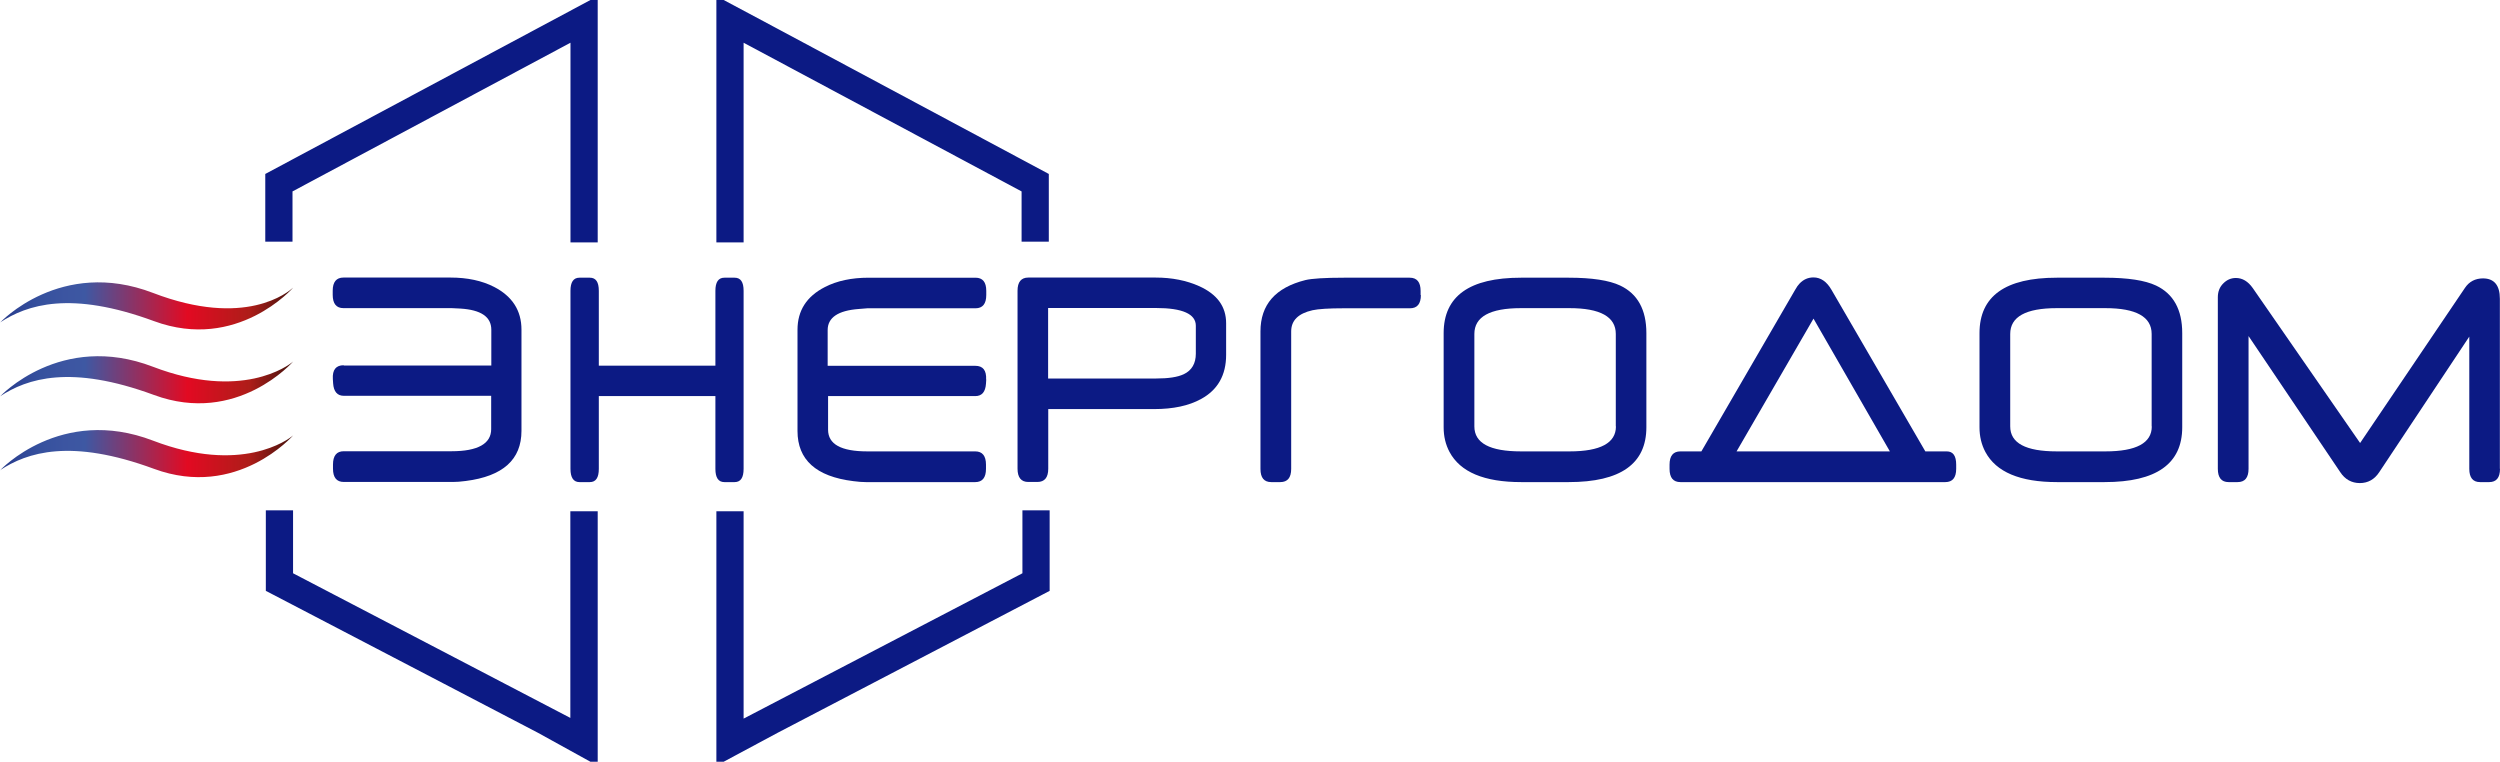 <?xml version="1.0" encoding="UTF-8"?> <svg xmlns="http://www.w3.org/2000/svg" xmlns:xlink="http://www.w3.org/1999/xlink" id="_Слой_2" data-name="Слой 2" viewBox="0 0 179.06 54.56"><defs><style> .cls-1 { fill: url(#_Новый_образец_градиента_1-2); } .cls-2 { fill: url(#_Новый_образец_градиента_1-3); } .cls-3 { fill: url(#_Новый_образец_градиента_1); } .cls-4 { fill: #0c1a84; } </style><linearGradient id="_Новый_образец_градиента_1" data-name="Новый образец градиента 1" x1="0" y1="21.92" x2="21" y2="21.92" gradientUnits="userSpaceOnUse"><stop offset="0" stop-color="#253885"></stop><stop offset="0" stop-color="#243888"></stop><stop offset=".07" stop-color="#304797"></stop><stop offset=".14" stop-color="#36519e"></stop><stop offset=".22" stop-color="#3c55a1"></stop><stop offset=".29" stop-color="#3e58a3"></stop><stop offset=".64" stop-color="#e20a22"></stop><stop offset=".85" stop-color="#ae1d19"></stop><stop offset="1" stop-color="#44120d"></stop></linearGradient><linearGradient id="_Новый_образец_градиента_1-2" data-name="Новый образец градиента 1" y1="27.2" y2="27.2" xlink:href="#_Новый_образец_градиента_1"></linearGradient><linearGradient id="_Новый_образец_градиента_1-3" data-name="Новый образец градиента 1" y1="32.49" y2="32.49" xlink:href="#_Новый_образец_градиента_1"></linearGradient></defs><g id="_Слой_1-2" data-name="Слой 1"><path class="cls-3" d="M0,23.11s4.34-4.67,10.96-2.13,9.68-.06,10.04-.38c0,0-4.01,4.6-9.97,2.4-5.97-2.2-9.09-1.18-11.03,.1Z"></path><g><g><path class="cls-4" d="M42.81,36.62v17.94h-.52l-3.75-2.07-6.82-3.56c-6.27-3.27-12.14-6.33-12.14-6.33l-.54-.28v-5.77h1.95v4.51c1.59,.83,6.46,3.37,11.6,6.05l8.26,4.31v-14.8h1.95Z"></path><polygon class="cls-4" points="75.18 36.55 75.18 42.32 55.69 52.49 51.83 54.56 51.31 54.56 51.31 36.62 53.26 36.62 53.26 51.47 73.23 41.06 73.23 36.55 75.18 36.55"></polygon></g><polygon class="cls-4" points="42.81 0 42.81 17.36 40.86 17.36 40.86 3.06 20.95 13.71 20.95 17.31 19 17.31 19 12.46 38.42 2.07 42.29 0 42.81 0"></polygon><polygon class="cls-4" points="75.12 12.46 75.12 17.31 73.17 17.31 73.17 13.71 53.26 3.06 53.26 17.36 51.31 17.36 51.31 0 51.83 0 55.71 2.07 75.12 12.46"></polygon></g><path class="cls-1" d="M0,28.4s4.34-4.67,10.96-2.13c6.32,2.42,9.68-.06,10.04-.38,0,0-4.01,4.6-9.97,2.4-5.97-2.2-9.09-1.18-11.03,.1Z"></path><path class="cls-2" d="M0,33.69s4.34-4.67,10.96-2.13c6.32,2.42,9.68-.06,10.04-.38,0,0-4.01,4.6-9.97,2.4-5.97-2.2-9.09-1.18-11.03,.1Z"></path><path class="cls-4" d="M24.62,26.18h10.57v-2.56c0-.93-.74-1.43-2.23-1.52l-.61-.03h-7.75c-.51,0-.77-.32-.77-.95v-.3c0-.62,.26-.94,.77-.94h7.66c1.21,0,2.25,.22,3.13,.67,1.3,.67,1.96,1.69,1.96,3.06v7.25c0,2.06-1.33,3.25-3.99,3.59-.36,.05-.66,.07-.91,.07h-7.83c-.51,0-.77-.32-.77-.95v-.3c0-.63,.26-.95,.77-.95h7.73c1.87,0,2.83-.54,2.83-1.58v-2.39s-10.55,0-10.55,0c-.47,0-.73-.3-.77-.89l-.02-.31c-.04-.66,.22-.99,.78-.99Z"></path><path class="cls-4" d="M53.26,33.58c0,.63-.21,.95-.64,.95h-.74c-.43,0-.64-.32-.64-.95v-5.21h-8.35v5.21c0,.63-.21,.95-.64,.95h-.75c-.42,0-.64-.32-.64-.95v-12.75c0-.62,.21-.94,.64-.94h.75c.43,0,.64,.31,.64,.94v5.36h8.35v-5.36c0-.62,.21-.94,.64-.94h.74c.43,0,.64,.31,.64,.94v12.75Z"></path><path class="cls-4" d="M70.64,27.17l-.02,.31c-.04,.59-.29,.89-.77,.89h-10.54v2.41c0,1.04,.94,1.55,2.81,1.55h7.73c.51,0,.77,.32,.77,.95v.3c0,.63-.26,.95-.77,.95h-7.83c-.24,0-.55-.02-.91-.07-2.66-.33-3.99-1.53-3.99-3.59v-7.25c0-1.37,.65-2.39,1.96-3.06,.87-.45,1.92-.67,3.13-.67h7.66c.51,0,.77,.31,.77,.94v.3c0,.63-.26,.95-.77,.95h-7.75l-.61,.05c-1.49,.11-2.23,.62-2.23,1.51v2.56h10.57c.56,0,.81,.33,.78,.99Z"></path><path class="cls-4" d="M87.82,25.42c0,1.45-.6,2.51-1.8,3.16-.87,.48-1.99,.72-3.35,.72h-7.59v4.27c0,.63-.26,.95-.78,.95h-.65c-.51,0-.77-.32-.77-.95v-12.75c0-.62,.26-.94,.77-.94h9.12c1.17,0,2.22,.21,3.13,.62,1.28,.58,1.92,1.46,1.92,2.65v2.27Zm-2.17-.09v-2c0-.84-.95-1.27-2.86-1.27h-7.72v5.05h7.73c.89,0,1.55-.1,1.99-.31,.57-.27,.86-.77,.86-1.47Z"></path><path class="cls-4" d="M101.77,21.13c0,.63-.26,.95-.78,.95h-4.74c-1.09,0-1.83,.05-2.24,.14-1.02,.23-1.53,.73-1.53,1.52v9.85c0,.62-.26,.94-.78,.94h-.65c-.51,0-.77-.31-.77-.94v-9.85c0-1.92,1.07-3.14,3.22-3.68,.46-.11,1.38-.17,2.75-.17h4.72c.52,0,.78,.32,.78,.95v.3Z"></path><path class="cls-4" d="M117.92,30.6c0,2.62-1.85,3.93-5.56,3.93h-3.41c-2.65,0-4.36-.72-5.13-2.16-.28-.53-.42-1.11-.42-1.76v-6.75c0-2.65,1.85-3.97,5.54-3.97h3.42c1.67,0,2.89,.19,3.68,.56,1.25,.59,1.88,1.73,1.88,3.41v6.74Zm-2.19-.06v-6.62c0-1.23-1.11-1.85-3.32-1.85h-3.47c-2.23,0-3.34,.62-3.34,1.85v6.62c0,1.2,1.11,1.79,3.34,1.79h3.48c2.21,0,3.32-.6,3.32-1.79Z"></path><path class="cls-4" d="M137.91,32.33h1.52c.46,0,.68,.32,.68,.95v.3c0,.63-.26,.95-.78,.95h-18.97c-.52,0-.78-.32-.78-.95v-.3c0-.63,.26-.95,.78-.95h1.5l6.72-11.58c.11-.2,.22-.35,.32-.45,.28-.29,.61-.43,.99-.43,.52,0,.95,.3,1.29,.89l6.72,11.57Zm-2.55,0l-5.47-9.51-5.51,9.51h10.98Z"></path><path class="cls-4" d="M156.3,30.6c0,2.62-1.85,3.93-5.56,3.93h-3.41c-2.65,0-4.36-.72-5.13-2.16-.28-.53-.42-1.11-.42-1.76v-6.75c0-2.65,1.85-3.97,5.54-3.97h3.42c1.67,0,2.89,.19,3.68,.56,1.25,.59,1.88,1.73,1.88,3.41v6.74Zm-2.19-.06v-6.62c0-1.23-1.11-1.85-3.32-1.85h-3.47c-2.23,0-3.34,.62-3.34,1.85v6.62c0,1.2,1.11,1.79,3.34,1.79h3.48c2.21,0,3.32-.6,3.32-1.79Z"></path><path class="cls-4" d="M179.06,33.58c0,.63-.26,.95-.77,.95h-.66c-.51,0-.77-.32-.77-.95v-9.47l-6.45,9.71c-.34,.52-.81,.78-1.39,.78s-1.06-.26-1.4-.78l-6.57-9.75v9.51c0,.63-.26,.95-.78,.95h-.65c-.51,0-.77-.32-.77-.95v-12.29c0-.4,.13-.74,.4-1,.25-.25,.55-.38,.89-.38,.47,0,.87,.24,1.21,.72l7.69,11.1,7.51-11.11c.3-.45,.74-.68,1.29-.68,.8,0,1.21,.49,1.21,1.46v12.17Z"></path></g></svg> 
